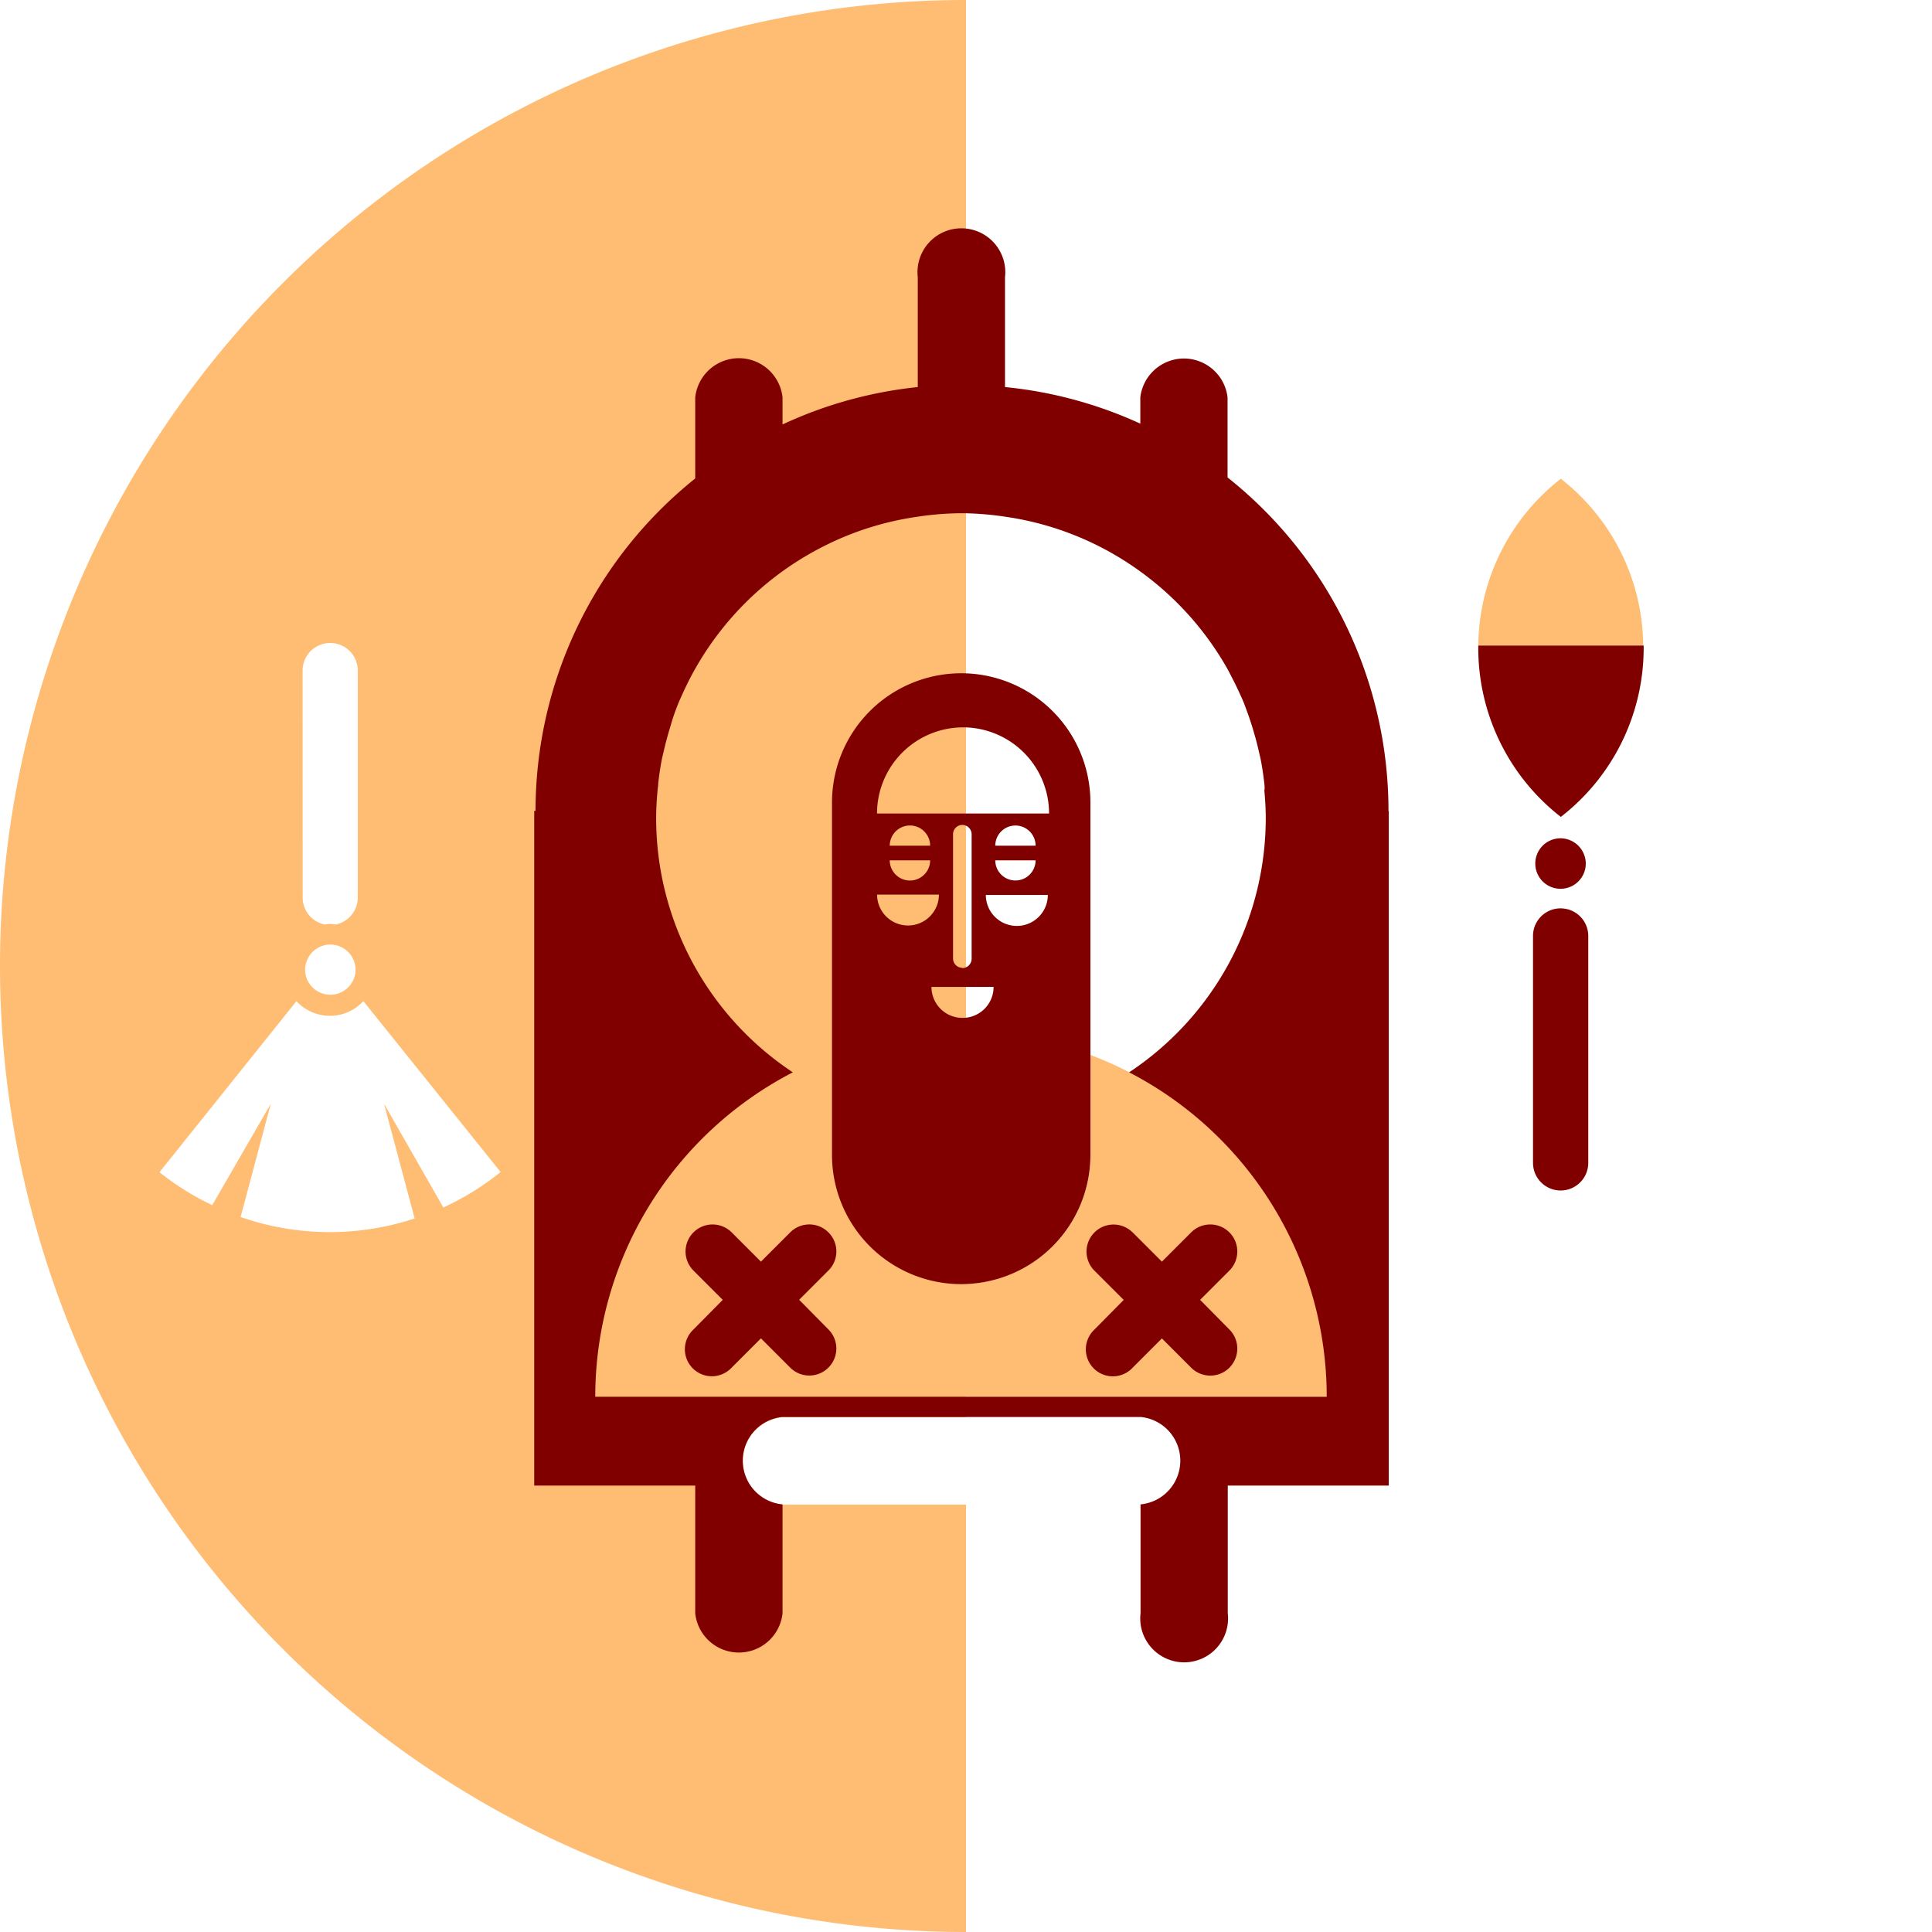 <svg xmlns="http://www.w3.org/2000/svg" width="264" height="264" viewBox="0 0 264 264"><defs><style>.cls-1{fill:none;}.cls-2{fill:#ffbc73;}.cls-3{fill:maroon;}</style></defs><title>konzervator</title><g id="Layer_2" data-name="Layer 2"><g id="_6_Dark_copy_3" data-name="6 Dark copy 3"><g id="konzervator"><circle class="cls-1" cx="132" cy="132" r="132"/><path class="cls-2" d="M224.54,88.21H202a29.21,29.21,0,0,1,11.28-22.79A29.23,29.23,0,0,1,224.54,88.21ZM181.36,190.87H132v2.8H106.85a6,6,0,0,0,0,11.93H132V264A132,132,0,0,1,132,0V175.44a17.64,17.64,0,0,0,17-17.62V144.16a49.82,49.82,0,0,1,32.32,46.71Zm-140-68.24a3.76,3.76,0,0,0,3,3.7,6.47,6.47,0,0,1,.76-.08,6.94,6.94,0,0,1,.77.08,3.77,3.77,0,0,0,3-3.7v-31a3.77,3.77,0,1,0-7.54,0Zm3.77,6.44a3.46,3.46,0,0,0-3.44,3.45,3.36,3.36,0,0,0,.67,2,3.45,3.45,0,0,0,6.23-2A3.46,3.46,0,0,0,45.08,129.07Zm23.3,31.11L49.65,136.8a6.2,6.2,0,0,1-9.14,0L21.79,160.18A37.6,37.6,0,0,0,29,164.68l8-13.85-4.12,15.47a37,37,0,0,0,23.78.2l-4.18-15.67L60.58,165A37.53,37.53,0,0,0,68.38,160.18Z"/><path class="cls-3" d="M154.77,168.4l4,4,4-4a3.69,3.69,0,1,1,5.22,5.22l-4,4,4,4.05a3.69,3.69,0,1,1-5.22,5.22l-4-4-4,4a3.69,3.69,0,1,1-5.22-5.21l4-4.05-4-4a3.69,3.69,0,1,1,5.22-5.22Zm-41.57,0a3.68,3.68,0,0,0-5.22,0l-4,4-4-4a3.69,3.69,0,1,0-5.22,5.22l4,4-4,4.05a3.69,3.69,0,1,0,5.22,5.21l4-4,4,4a3.69,3.69,0,1,0,5.22-5.22l-4-4.05,4-4A3.67,3.67,0,0,0,113.2,168.4ZM214,124.2a4.45,4.45,0,0,0-.76-.08,4.3,4.3,0,0,0-.76.08,3.77,3.77,0,0,0-3,3.7v31a3.77,3.77,0,1,0,7.55,0v-31A3.77,3.77,0,0,0,214,124.2Zm-.76-9.65a3.45,3.45,0,1,0,3.45,3.45,3.47,3.47,0,0,0-3.45-3.45Zm.06-2.94a29.2,29.2,0,0,0,11.3-23.1c0-.1,0-.2,0-.3H202c0,.1,0,.2,0,.3A29.22,29.22,0,0,0,213.26,111.61ZM149,157.82a17.65,17.65,0,0,1-17.52,17.65h-.13a17.66,17.66,0,0,1-17.66-17.65V109.65A17.66,17.66,0,0,1,131.38,92h.13A17.65,17.65,0,0,1,149,109.65v48.17Zm-20.7-35.58h-8.45a4.22,4.22,0,1,0,8.45,0Zm-6.72-4.68a2.76,2.76,0,0,0,5.52,0Zm5.52-2a2.76,2.76,0,0,0-5.52,0Zm8.64,19.3h-8.46a4.23,4.23,0,0,0,4.2,4.23h0A4.23,4.23,0,0,0,135.77,134.82Zm-4.26-2.57h0a1.29,1.29,0,0,0,1.29-1.29V114a1.29,1.29,0,0,0-1.29-1.28h0a1.28,1.28,0,0,0-1.25,1.28V131A1.28,1.28,0,0,0,131.51,132.25Zm11.7-10h-8.47a4.23,4.23,0,0,0,8.47,0ZM136,117.56a2.75,2.75,0,1,0,5.51,0Zm5.51-2a2.75,2.75,0,0,0-5.51,0Zm1.84-4.4a11.77,11.77,0,0,0-11.77-11.77h0a11.78,11.78,0,0,0-11.74,11.77h23.54Zm46.42-.3V203h-22v17.46a6,6,0,1,1-11.92,0v-14.9h.08a6,6,0,0,0,0-11.93H106.85a6,6,0,0,0,0,11.93h.08v14.9a6,6,0,0,1-11.93,0V203H73v-92.2h.18A58.18,58.18,0,0,1,95,65.38V54.3a6,6,0,0,1,11.93,0V58a57.83,57.83,0,0,1,18.48-5.11v-15a6,6,0,1,1,11.92,0v15a57.83,57.83,0,0,1,18.49,5V54.3a6,6,0,0,1,11.92,0V65.24A58.16,58.16,0,0,1,189.73,110.82Zm-17-3.74c-.13-1.17-.3-2.34-.53-3.48-.06-.29-.14-.57-.2-.86q-.29-1.3-.66-2.56c-.12-.43-.25-.86-.39-1.29-.31-1-.66-1.9-1-2.83-.2-.5-.43-1-.65-1.47s-.5-1.08-.77-1.6-.51-1-.78-1.51h0A41.82,41.82,0,0,0,155.83,78.1h0a41.58,41.58,0,0,0-6.25-3.75l-.27-.13a41.29,41.29,0,0,0-12-3.62,41.71,41.71,0,0,0-5.83-.47h-.13a41.75,41.75,0,0,0-6,.48,41.31,41.31,0,0,0-12,3.64l-.2.1a41.79,41.79,0,0,0-19,18.61q-.42.83-.81,1.68c-.21.47-.43.94-.63,1.42-.38.94-.73,1.89-1,2.86-.13.41-.25.83-.37,1.24q-.37,1.28-.67,2.6c-.06.28-.14.56-.2.84-.23,1.15-.4,2.31-.53,3.49,0,.31-.06.62-.09.93-.11,1.24-.19,2.49-.19,3.76a41.64,41.64,0,0,0,18.68,34.75,49.9,49.9,0,0,0-27,44.33h99.95a49.92,49.92,0,0,0-27-44.33,41.69,41.69,0,0,0,18.67-34.75c0-1.27-.08-2.52-.19-3.75C172.83,107.71,172.8,107.4,172.77,107.08Z"/></g></g></g></svg>